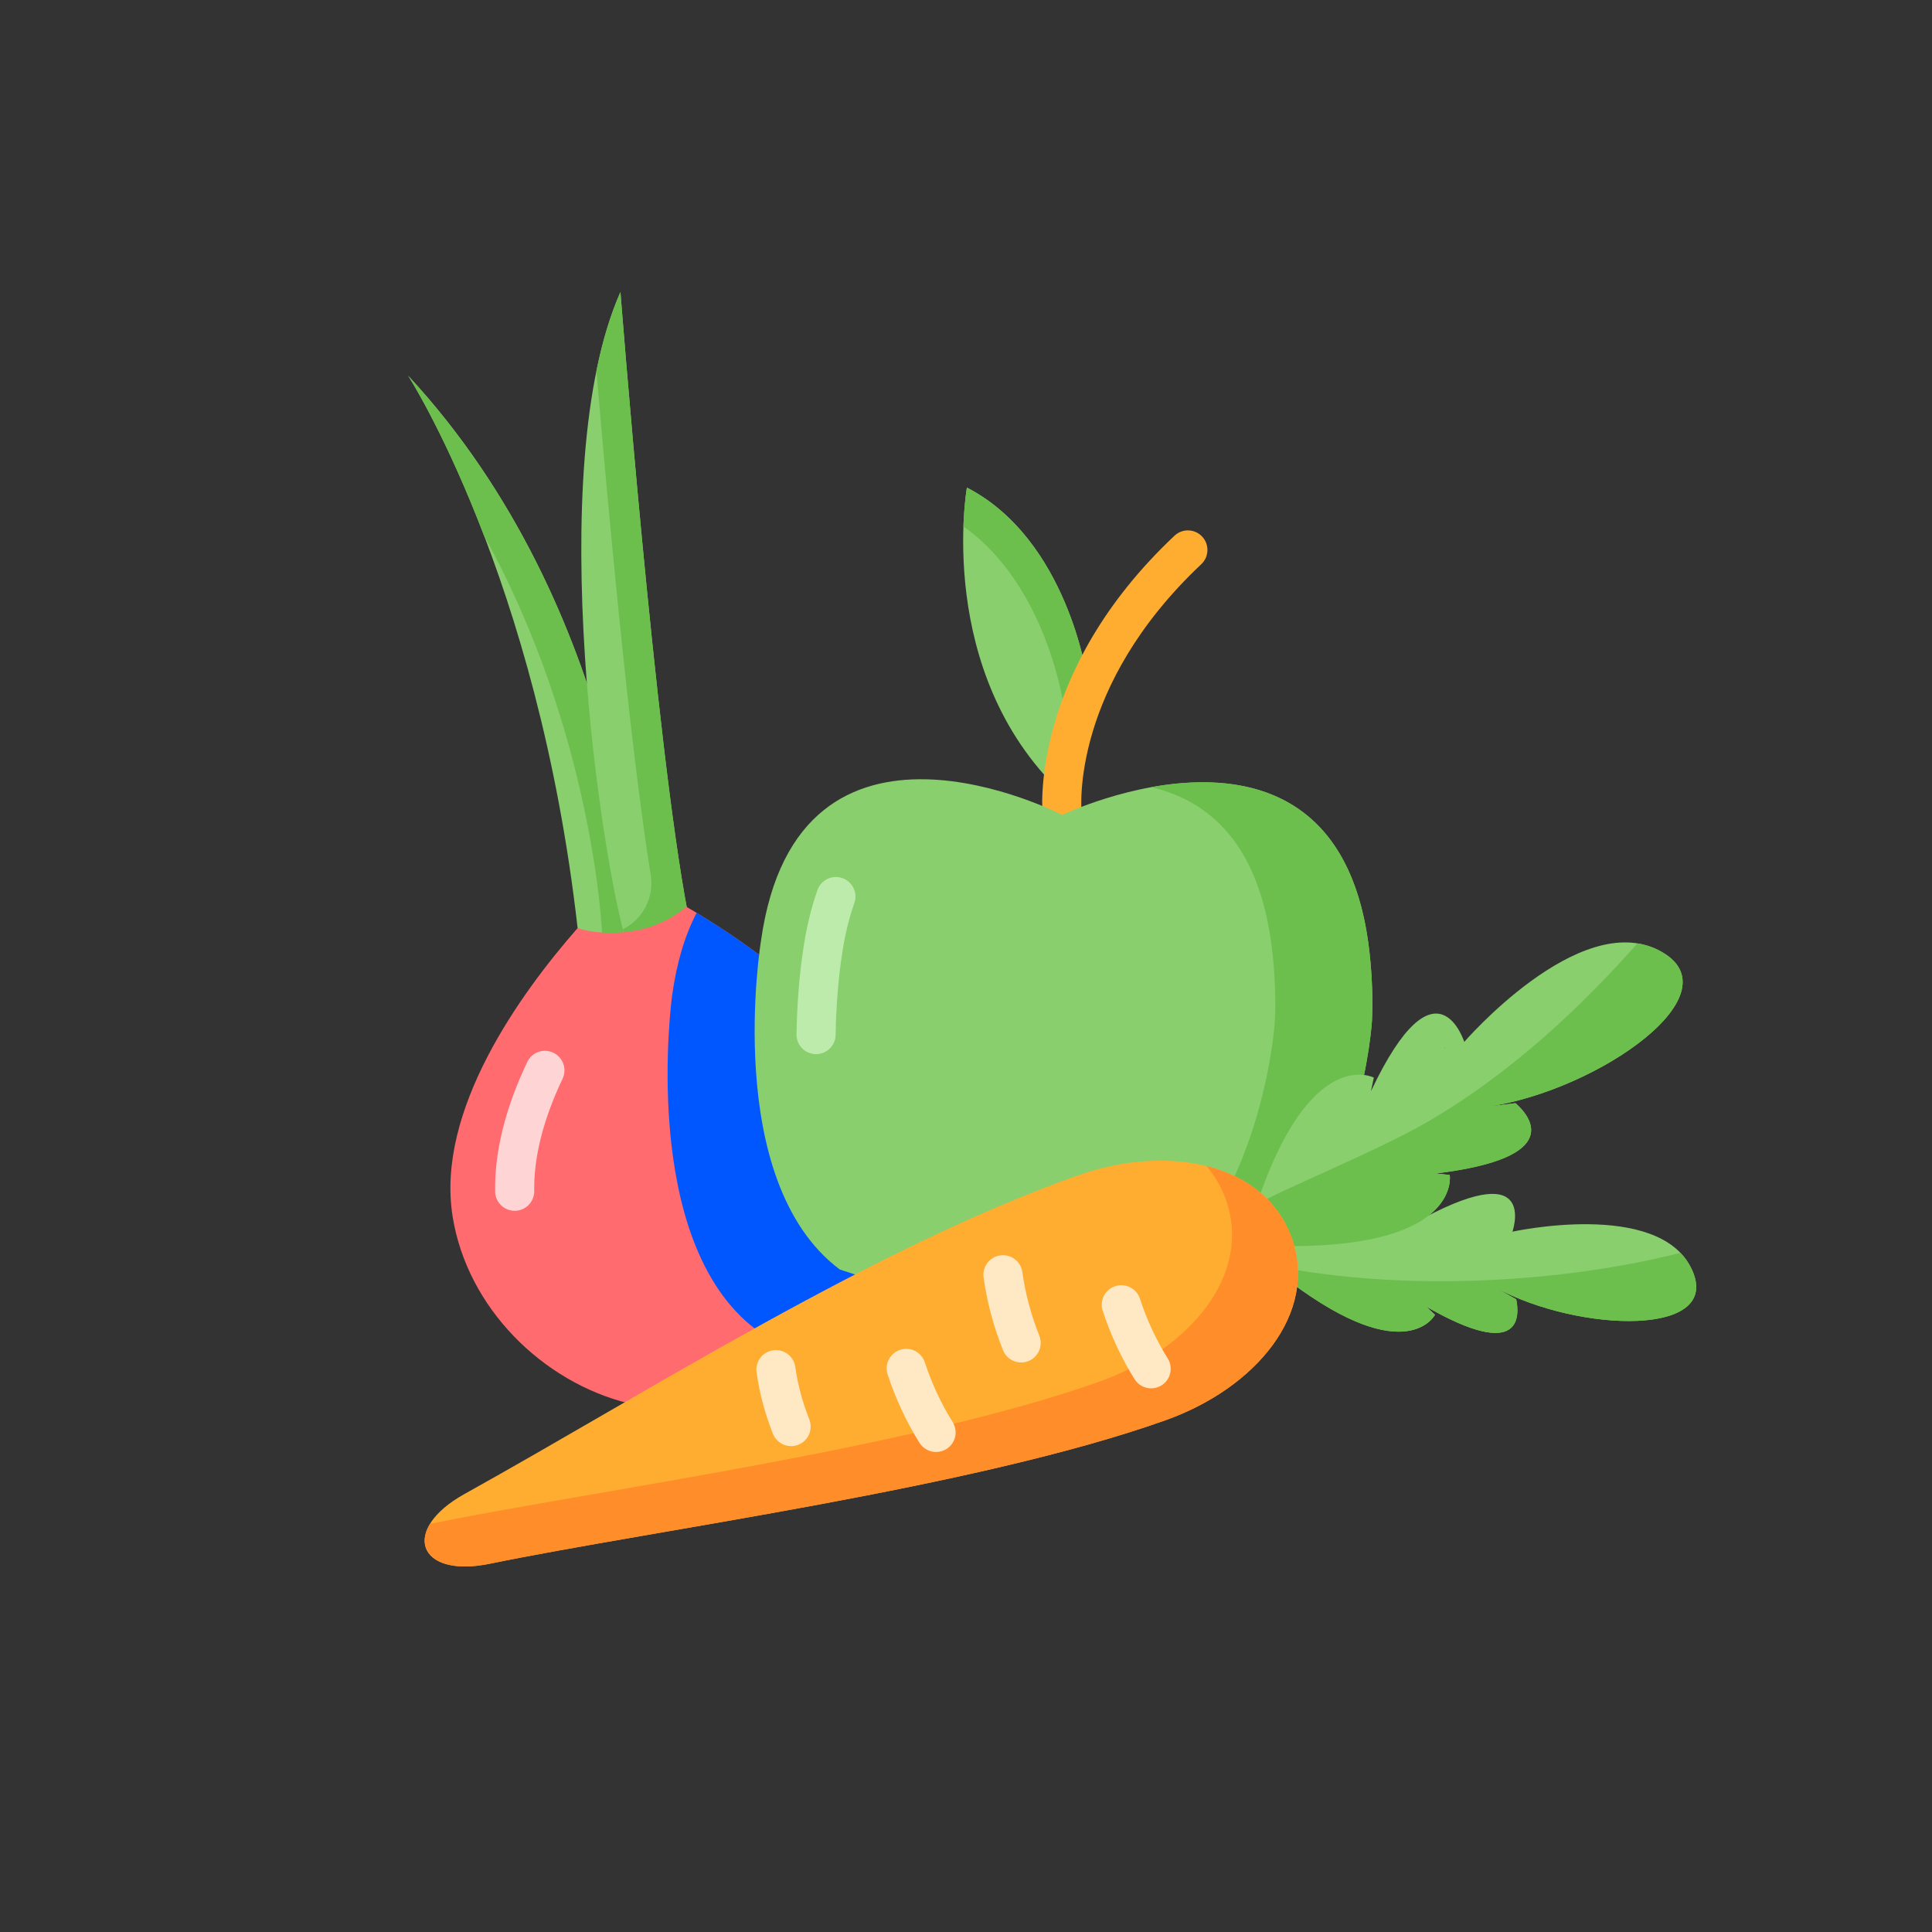 <svg width="96" height="96" viewBox="0 0 96 96" fill="none" xmlns="http://www.w3.org/2000/svg">
<rect x="0" y="0" width="96" height="96" fill="#333333" stroke="none"/>
<path d="M31.714 46.215C31.714 46.215 31.081 30.304 20.273 18.659C20.273 18.659 26.716 28.597 28.701 46.117L29.964 47.26L31.714 46.215Z" fill="#89CF6E"/>
<path d="M31.714 46.214L29.965 47.257L29.382 46.733L29.92 46.415C29.92 46.415 29.524 36.51 24.05 26.611C22.185 21.733 20.487 18.993 20.293 18.682C31.079 30.329 31.714 46.214 31.714 46.214Z" fill="#6DBF4D"/>
<path d="M34.168 45.325C32.57 36.988 30.83 14.512 30.83 14.512C26.9 23.352 29.944 43.024 31.131 46.829L34.168 45.325Z" fill="#89CF6E"/>
<path d="M34.172 45.327L31.133 46.83C31.075 46.648 31.017 46.421 30.952 46.169C31.953 45.673 32.511 44.585 32.334 43.481C31.249 36.711 30.161 24.642 29.637 18.435C29.928 16.984 30.323 15.656 30.829 14.509C30.829 14.509 32.571 36.989 34.172 45.327Z" fill="#6DBF4D"/>
<path d="M44.204 62.488L37.719 65.915L31.228 69.728C26.971 68.678 23.215 64.995 22.489 60.441C21.653 55.18 25.845 49.376 28.701 46.117C28.701 46.117 29.958 46.577 31.714 46.214C33.197 45.91 34.104 45.055 34.104 45.055C34.273 45.152 34.441 45.255 34.616 45.359C38.347 47.614 43.906 51.779 44.728 56.981C45.039 58.899 44.826 60.778 44.204 62.488Z" fill="#FF6B6E"/>
<path d="M25.574 60.164C25.045 60.164 24.611 59.739 24.603 59.208C24.571 57.23 25.108 55.064 26.199 52.769C26.429 52.284 27.009 52.078 27.494 52.308C27.978 52.538 28.184 53.118 27.954 53.603C26.993 55.626 26.519 57.501 26.546 59.177C26.555 59.714 26.127 60.156 25.59 60.164C25.585 60.164 25.579 60.164 25.574 60.164Z" fill="#FFD4D5"/>
<path d="M44.204 62.488L37.582 66.076C31.706 61.658 33.398 49.46 33.398 49.46C33.631 47.782 34.052 46.435 34.616 45.359C38.347 47.614 43.906 51.779 44.729 56.981C45.04 58.899 44.826 60.778 44.204 62.488Z" fill="#0057FF"/>
<path d="M54.02 33.695C54.02 33.695 53.051 26.81 48.045 24.229C48.045 24.229 46.43 33.35 52.728 39.374L54.02 33.695Z" fill="#89CF6E"/>
<path d="M54.019 33.692L52.73 39.373C52.477 39.133 52.238 38.887 52.017 38.641L52.846 35.013C52.846 35.013 52.004 29.067 47.871 26.158C47.916 24.959 48.046 24.227 48.046 24.227C53.047 26.812 54.019 33.692 54.019 33.692Z" fill="#6DBF4D"/>
<path d="M52.776 41.463C52.285 41.463 51.864 41.094 51.812 40.595C51.781 40.305 51.147 33.412 58.359 26.62C58.749 26.252 59.365 26.27 59.733 26.661C60.1 27.052 60.082 27.667 59.691 28.035C53.219 34.131 53.72 40.142 53.745 40.395C53.796 40.928 53.408 41.404 52.875 41.458C52.842 41.461 52.809 41.463 52.776 41.463Z" fill="#FFAD31"/>
<path d="M41.725 63.079C35.851 58.66 37.812 46.756 37.812 46.756C39.644 33.684 52.778 40.493 52.778 40.493C52.778 40.493 66.614 33.867 68.056 47.396C68.182 48.573 68.217 49.679 68.171 50.716C68.171 50.716 67.682 59.111 62.364 63.755C57.045 68.398 41.725 63.079 41.725 63.079Z" fill="#89CF6E"/>
<path d="M40.55 52.38C40.545 52.38 40.54 52.38 40.535 52.38C39.999 52.372 39.57 51.931 39.578 51.394C39.614 49.023 39.89 47.322 39.902 47.251C40.054 46.159 40.298 45.133 40.62 44.224C40.8 43.719 41.355 43.454 41.862 43.634C42.367 43.814 42.631 44.37 42.451 44.876C42.172 45.66 41.961 46.558 41.822 47.544C41.816 47.583 41.554 49.206 41.521 51.423C41.513 51.955 41.08 52.38 40.55 52.38Z" fill="#BDEBAB"/>
<path d="M68.175 50.717C68.175 50.717 67.683 59.113 62.364 63.758C60.252 65.598 56.572 65.87 52.893 65.526C54.739 65.306 56.378 64.768 57.538 63.758C62.856 59.113 63.349 50.717 63.349 50.717C63.394 49.68 63.362 48.572 63.232 47.393C62.656 41.958 60.077 39.775 57.201 39.114C61.386 38.356 67.152 38.92 68.059 47.393C68.182 48.572 68.221 49.68 68.175 50.717Z" fill="#6DBF4D"/>
<path d="M63.982 61.493C69.894 57.371 71.196 60.126 71.196 60.126L70.756 60.513C76.523 57.456 75.136 61.255 75.136 61.255L75.124 61.207C75.124 61.207 82.378 59.6 84.041 63.023C85.704 66.445 78.491 66.239 74.314 63.986L75.339 64.563C75.503 65.341 75.675 67.683 70.878 64.929L71.304 65.331C71.304 65.331 69.909 68.041 64.142 63.723L63.982 61.493Z" fill="#89CF6E"/>
<path d="M75.139 61.257L75.126 61.205C75.126 61.205 75.139 61.205 75.158 61.198C75.145 61.237 75.139 61.257 75.139 61.257ZM74.316 63.984L75.34 64.56C75.502 65.338 75.677 67.683 70.876 64.93L71.304 65.331C71.304 65.331 69.911 68.039 64.146 63.725L64.094 63.051C67.184 63.589 70.773 63.796 74.588 63.576C77.802 63.388 80.827 62.928 83.496 62.254C83.716 62.474 83.897 62.734 84.04 63.025C85.705 66.445 78.495 66.238 74.316 63.984Z" fill="#6DBF4D"/>
<path d="M62.418 59.923C65.093 51.863 68.264 53.546 68.264 53.546L68.122 54.222C71.411 47.27 72.78 51.835 72.78 51.835L72.735 51.798C72.735 51.798 78.45 45.166 82.433 47.224C86.417 49.283 79.462 54.174 73.93 54.992L75.304 54.815C76.007 55.433 77.822 57.524 71.351 58.306L72.037 58.385C72.037 58.385 72.63 61.927 64.141 61.917L62.418 59.923Z" fill="#89CF6E"/>
<path d="M71.809 52.097L71.764 52.058C71.764 52.058 71.77 52.051 71.79 52.032C71.803 52.071 71.809 52.097 71.809 52.097ZM73.928 54.993L75.307 54.818C76.007 55.433 77.821 57.526 71.349 58.31L72.036 58.388C72.036 58.388 72.632 61.925 64.139 61.919L62.416 59.923C62.526 59.586 68.151 57.351 70.866 55.783C75.2 53.282 78.76 49.816 81.365 46.875C81.727 46.933 82.09 47.044 82.433 47.225C86.417 49.285 79.46 54.176 73.928 54.993Z" fill="#6DBF4D"/>
<path d="M64.176 61.494C65.529 65.22 62.422 68.97 57.897 70.577C48.421 73.942 32.699 75.989 24.32 77.703C20.733 78.436 19.891 76.008 23.08 74.236C32.297 69.115 43.312 62.044 53.526 58.417C58.034 56.816 62.827 57.782 64.176 61.494Z" fill="#FFAD31"/>
<path d="M57.894 70.579C48.423 73.941 32.7 75.988 24.324 77.704C21.687 78.242 20.534 77.076 21.37 75.716C29.831 74.012 45.268 71.971 54.623 68.655C59.151 67.048 62.254 63.297 60.9 59.572C60.674 58.95 60.35 58.406 59.948 57.94C61.917 58.432 63.492 59.605 64.178 61.496C65.526 65.221 62.423 68.972 57.894 70.579Z" fill="#FF8D29"/>
<path d="M46.513 72.149C46.19 72.149 45.873 71.987 45.688 71.692C45.038 70.652 44.506 69.51 44.107 68.3C43.939 67.79 44.216 67.241 44.726 67.073C45.235 66.905 45.785 67.182 45.953 67.692C46.303 68.754 46.768 69.754 47.337 70.662C47.621 71.117 47.483 71.717 47.028 72.001C46.867 72.101 46.689 72.149 46.513 72.149ZM57.201 68.987C56.877 68.987 56.56 68.825 56.376 68.53C55.725 67.489 55.193 66.347 54.794 65.137C54.626 64.628 54.903 64.078 55.413 63.91C55.922 63.743 56.472 64.019 56.64 64.529C56.99 65.591 57.455 66.591 58.024 67.5C58.308 67.955 58.17 68.554 57.715 68.839C57.555 68.939 57.377 68.987 57.201 68.987ZM50.741 67.701C50.354 67.701 49.989 67.469 49.837 67.088C49.366 65.904 49.042 64.688 48.874 63.475C48.801 62.944 49.172 62.453 49.704 62.379C50.232 62.306 50.726 62.677 50.8 63.209C50.946 64.267 51.23 65.331 51.643 66.37C51.842 66.869 51.598 67.434 51.099 67.632C50.981 67.679 50.86 67.701 50.741 67.701ZM39.31 71.858C38.924 71.858 38.559 71.626 38.407 71.245C38.009 70.244 37.735 69.217 37.593 68.192C37.52 67.66 37.891 67.169 38.422 67.096C38.954 67.022 39.445 67.393 39.518 67.925C39.639 68.796 39.873 69.671 40.213 70.526C40.411 71.025 40.168 71.59 39.669 71.788C39.551 71.835 39.43 71.858 39.31 71.858Z" fill="#FFE8C4"/>
<path d="M71.809 52.096L71.764 52.058C71.764 52.058 71.77 52.051 71.79 52.032C71.803 52.071 71.809 52.096 71.809 52.096ZM75.158 61.198C75.145 61.237 75.139 61.257 75.139 61.257L75.126 61.205C75.126 61.205 75.139 61.205 75.158 61.198Z" fill="#6DBF4D"/>
</svg>

